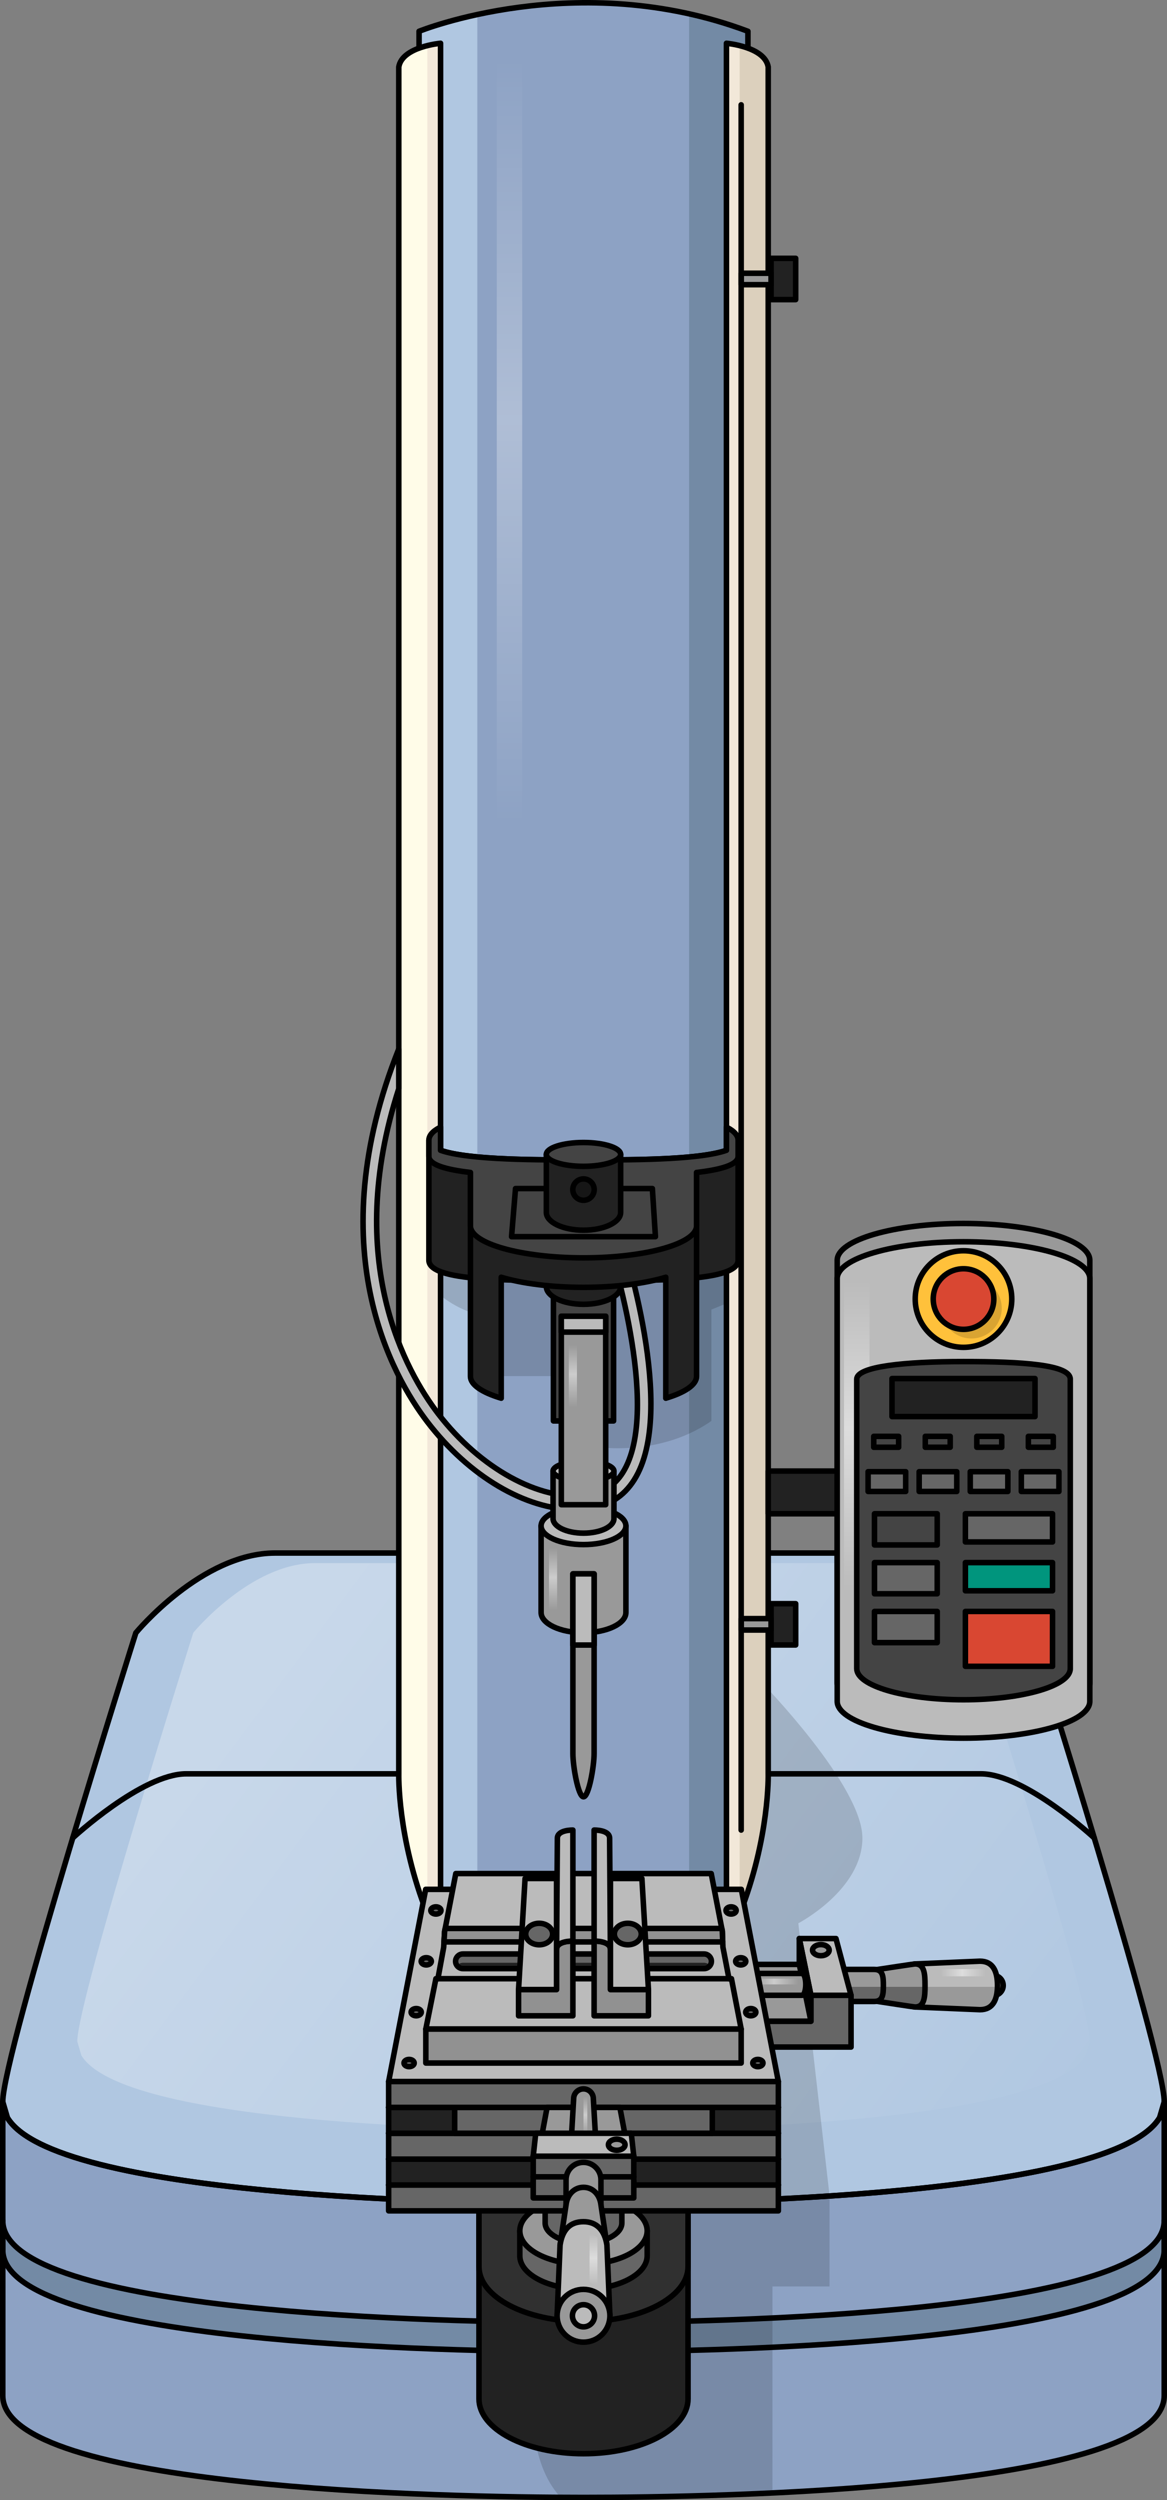 <?xml version="1.0" encoding="utf-8"?>
<!-- Generator: Adobe Illustrator 16.0.0, SVG Export Plug-In . SVG Version: 6.00 Build 0)  -->
<!DOCTYPE svg PUBLIC "-//W3C//DTD SVG 1.1//EN" "http://www.w3.org/Graphics/SVG/1.1/DTD/svg11.dtd">
<svg version="1.1" id="Layer_1" xmlns="http://www.w3.org/2000/svg" xmlns:xlink="http://www.w3.org/1999/xlink" x="0px" y="0px"
	 width="211.388px" height="452.746px" viewBox="0 0 211.388 452.746" enable-background="new 0 0 211.388 452.746"
	 xml:space="preserve">
<rect x="0" y="0" width="211.388" height="452.746" fill="#808080" stroke="none"/>
<g>
	<g>
		<g>
			<path fill="#B0C7E1" d="M186.785,295.685c0,0-11.908-14.457-25.233-14.457c-13.328,0-55.857,0-55.857,0s-42.526,0-55.857,0
				c-13.322,0-25.232,14.457-25.232,14.457S0.5,371.966,0.5,380.605l6.597,22.43h197.194l6.597-22.43
				C210.888,371.966,186.785,295.685,186.785,295.685z"/>
			<path fill="#8DA2C4" d="M105.694,399.06C80.742,399.06,0.5,397.523,0.5,380.605v53.186c0,16.918,80.242,18.455,105.194,18.455
				c24.953,0,105.193-1.537,105.193-18.455v-53.186C210.888,397.523,130.647,399.06,105.694,399.06z"/>
			<linearGradient id="SVGID_1_" gradientUnits="userSpaceOnUse" x1="51.234" y1="300.543" x2="186.005" y2="401.028">
				<stop  offset="0" style="stop-color:#FFFFFF;stop-opacity:0.3"/>
				<stop  offset="1" style="stop-color:#FFFFFF;stop-opacity:0"/>
			</linearGradient>
			<path fill="url(#SVGID_1_)" d="M105.694,385.771c20.44,0,83.439-1.186,90.954-13.568l0.74-2.52
				c0-7.529-21.009-74.023-21.009-74.023s-10.381-12.602-21.996-12.602c-11.618,0-48.689,0-48.689,0s-37.071,0-48.69,0
				c-11.611,0-21.993,12.602-21.993,12.602s-21.012,66.494-21.012,74.023l0.739,2.52C22.256,384.585,85.254,385.771,105.694,385.771
				z"/>
			<path fill="#738AA5" d="M0.5,402.111c0,16.92,80.242,18.457,105.194,18.457c24.953,0,105.193-1.537,105.193-18.457v5.303
				c0,16.916-80.24,18.455-105.193,18.455C80.742,425.869,0.5,424.33,0.5,407.414V402.111z"/>
			<path opacity="0.15" d="M139.919,451.433v-37.393h10.34v-16.482l-5.653-49.281c0,0,11.609-6.043,11.609-15.451
				c0-9.406-18.004-27.904-18.004-27.904h-37.298L96.587,434.4c0,0-1.083,11.312,4.972,17.834c1.504,0.01,2.892,0.012,4.136,0.012
				C113.27,452.246,125.944,452.103,139.919,451.433z"/>
			<path fill="none" stroke="#000000" stroke-linecap="round" stroke-linejoin="round" stroke-miterlimit="10" d="M105.694,399.06
				C80.742,399.06,0.5,397.523,0.5,380.605v53.186c0,16.918,80.242,18.455,105.194,18.455c24.953,0,105.193-1.537,105.193-18.455
				v-53.186C210.888,397.523,130.647,399.06,105.694,399.06z"/>
			<path fill="none" stroke="#000000" stroke-linecap="round" stroke-linejoin="round" stroke-miterlimit="10" d="M105.694,399.06
				c23.45,0,95.723-1.359,104.344-15.564l0.85-2.891c0-8.639-24.103-84.92-24.103-84.92s-11.908-14.457-25.233-14.457
				c-13.328,0-55.857,0-55.857,0s-42.526,0-55.857,0c-13.322,0-25.232,14.457-25.232,14.457S0.5,371.966,0.5,380.605l0.85,2.891
				C9.971,397.701,82.245,399.06,105.694,399.06z"/>
			<path fill="none" stroke="#000000" stroke-linecap="round" stroke-linejoin="round" stroke-miterlimit="10" d="M0.5,402.111
				c0,16.92,80.242,18.457,105.194,18.457c24.953,0,105.193-1.537,105.193-18.457v5.303c0,16.916-80.24,18.455-105.193,18.455
				C80.742,425.869,0.5,424.33,0.5,407.414V402.111z"/>
			<path fill="none" stroke="#000000" stroke-linecap="round" stroke-linejoin="round" stroke-miterlimit="10" d="M198.214,332.826
				c0,0-12.549-11.615-20.546-11.615h-71.975H33.72c-7.997,0-20.545,11.615-20.545,11.615"/>
		</g>
		<g>
			<path fill="#222222" stroke="#000000" stroke-linecap="round" stroke-linejoin="round" stroke-miterlimit="10" d="M86.76,356.05
				v78.357c0,5.477,8.478,9.92,18.935,9.92c10.455,0,18.935-4.443,18.935-9.92V356.05H86.76z"/>
			<path fill="#303030" stroke="#000000" stroke-linecap="round" stroke-linejoin="round" stroke-miterlimit="10" d="M86.76,332.115
				v78.355c0,5.479,8.478,9.922,18.935,9.922c10.455,0,18.935-4.443,18.935-9.922v-78.355H86.76z"/>
		</g>
		<g>
			<g>
				<path fill="#8DA2C4" d="M75.91,5.665v321.59c0,0,0.454,12.148,10.551,29.965h38.465c10.098-17.816,10.552-29.965,10.552-29.965
					V5.665C104.534-5.957,75.91,5.665,75.91,5.665z"/>
				<path fill="#B0C7E1" d="M75.91,5.665v321.59c0,0,0.454,12.148,10.551,29.965V2.631C79.883,4.054,75.91,5.665,75.91,5.665z"/>
				<path fill="#738AA5" d="M135.371,5.665v321.59c0,0-0.453,12.148-10.549,29.965V2.631C131.399,4.054,135.371,5.665,135.371,5.665
					z"/>
				<path opacity="0.15" d="M79.8,234.593c0,0,4.169,3.564,9.04,3.756v10.84h16.828l0.378,12.547c0,0,12.528,2.746,22.817-4.428
					v-20.162l6.236-2.553l0.271-15.444l-54.945,1.16"/>
				<path fill="none" stroke="#000000" stroke-linecap="round" stroke-linejoin="round" stroke-miterlimit="10" d="M75.91,5.665
					v321.59c0,0,0.454,12.148,10.551,29.965h38.465c10.098-17.816,10.552-29.965,10.552-29.965V5.665
					C104.534-5.957,75.91,5.665,75.91,5.665z"/>
				<linearGradient id="SVGID_2_" gradientUnits="userSpaceOnUse" x1="92.288" y1="10.171" x2="92.288" y2="149.477">
					<stop  offset="0" style="stop-color:#FFFFFF;stop-opacity:0"/>
					<stop  offset="0.473" style="stop-color:#FFFFFF;stop-opacity:0.3"/>
					<stop  offset="1" style="stop-color:#FFFFFF;stop-opacity:0"/>
				</linearGradient>
				<rect x="89.986" y="7.834" fill="url(#SVGID_2_)" width="4.603" height="144.517"/>
			</g>
			<g>
				<path fill="#F2E8D9" d="M72.235,321.21c0,0-0.29,11.615,5.173,25.395H79.8V7.834c0,0-6.965,0.612-7.564,4.294V321.21z"/>
				<path fill="#FFFCE8" d="M72.235,12.128V321.21c0,0-0.29,11.615,5.173,25.395V8.262C75.331,8.781,72.602,9.883,72.235,12.128z"/>
				<path fill="none" stroke="#000000" stroke-linecap="round" stroke-linejoin="round" stroke-miterlimit="10" d="M72.235,321.21
					c0,0-0.29,11.615,5.173,25.395H79.8V7.834c0,0-6.965,0.612-7.564,4.294V321.21z"/>
			</g>
			<g>
				<path fill="#F2E8D9" d="M139.152,321.21c0,0,0.289,11.615-5.172,25.395h-2.393V7.834c0,0,6.965,0.612,7.564,4.294V321.21z"/>
				<path fill="#DCD0BD" d="M139.152,321.21V12.128c-0.366-2.245-3.096-3.347-5.172-3.866v338.343
					C139.441,332.826,139.152,321.21,139.152,321.21z"/>
				<path fill="none" stroke="#000000" stroke-linecap="round" stroke-linejoin="round" stroke-miterlimit="10" d="M139.152,321.21
					c0,0,0.289,11.615-5.172,25.395h-2.393V7.834c0,0,6.965,0.612,7.564,4.294V321.21z"/>
				<g>
					<g>
						
							<rect x="139.669" y="290.402" fill="#222222" stroke="#000000" stroke-linecap="round" stroke-linejoin="round" stroke-miterlimit="10" width="4.46" height="7.477"/>
						
							<rect x="134.254" y="293.105" fill="#999999" stroke="#000000" stroke-linecap="round" stroke-linejoin="round" stroke-miterlimit="10" width="5.415" height="2.07"/>
					</g>
					<g>
						
							<rect x="139.669" y="46.78" fill="#222222" stroke="#000000" stroke-linecap="round" stroke-linejoin="round" stroke-miterlimit="10" width="4.46" height="7.476"/>
						
							<rect x="134.254" y="49.482" fill="#999999" stroke="#000000" stroke-linecap="round" stroke-linejoin="round" stroke-miterlimit="10" width="5.415" height="2.071"/>
					</g>
					
						<line fill="#999999" stroke="#000000" stroke-linecap="round" stroke-linejoin="round" stroke-miterlimit="10" x1="134.254" y1="18.98" x2="134.254" y2="331.394"/>
				</g>
			</g>
		</g>
	</g>
	<g>
		<g>
			<path fill="#666666" stroke="#000000" stroke-linecap="round" stroke-linejoin="round" stroke-miterlimit="10" d="
				M94.159,403.968v4.529c0,3.338,5.166,6.045,11.535,6.045c6.368,0,11.533-2.707,11.533-6.045v-4.529H94.159z"/>
			
				<ellipse fill="#999999" stroke="#000000" stroke-linecap="round" stroke-linejoin="round" stroke-miterlimit="10" cx="105.694" cy="403.969" rx="11.535" ry="6.044"/>
		</g>
		<g>
			<path fill="#666666" stroke="#000000" stroke-linecap="round" stroke-linejoin="round" stroke-miterlimit="10" d="
				M98.747,385.771v16.777c0,2.014,3.109,3.643,6.947,3.643c3.837,0,6.948-1.629,6.948-3.643v-16.777H98.747z"/>
			<path fill="#999999" stroke="#000000" stroke-linecap="round" stroke-linejoin="round" stroke-miterlimit="10" d="
				M105.694,382.128c-3.838,0-6.947,1.631-6.947,3.643c0,2.008,3.109,3.641,6.947,3.641c3.837,0,6.948-1.633,6.948-3.641
				C112.643,383.759,109.531,382.128,105.694,382.128z"/>
		</g>
	</g>
	<g>
		<g>
			<g>
				
					<circle fill="#BBBBBB" stroke="#000000" stroke-linecap="round" stroke-linejoin="round" stroke-miterlimit="10" cx="179.88" cy="359.533" r="1.842"/>
				<path fill="#BBBBBB" d="M177.519,355.14l-11.749,0.494c-2.528,0.375-3.898,1.746-3.898,3.898s1.235,3.504,3.898,3.898
					l11.749,0.492c2.428,0,3.161-1.963,3.161-4.391C180.68,357.107,179.946,355.14,177.519,355.14z"/>
				<path fill="#999999" d="M161.89,359.787c0.099,2.002,1.327,3.266,3.88,3.645l11.749,0.492c2.34,0,3.101-1.83,3.151-4.137H161.89
					z"/>
				<path fill="none" stroke="#000000" stroke-linecap="round" stroke-linejoin="round" stroke-miterlimit="10" d="M177.519,355.14
					l-11.749,0.494c-2.528,0.375-3.898,1.746-3.898,3.898s1.235,3.504,3.898,3.898l11.749,0.492c2.428,0,3.161-1.963,3.161-4.391
					C180.68,357.107,179.946,355.14,177.519,355.14z"/>
				<path fill="#999999" d="M165.77,355.634L165.77,355.634L165.77,355.634L165.77,355.634c-0.224,0-6.714,0.994-6.714,0.994
					c-1.646,0.189-2.902,1.301-2.902,2.904c0,1.602,1.285,2.721,2.902,2.902c0,0,6.481,1.002,6.713,1.002
					c1.667,0,1.788-1.746,1.788-3.902C167.557,357.38,167.437,355.636,165.77,355.634z"/>
				<path fill="#666666" d="M156.178,359.787c0.132,1.463,1.35,2.477,2.878,2.648c0,0,6.481,1.002,6.713,1.002
					c1.6,0,1.774-1.613,1.785-3.65H156.178z"/>
				<path fill="none" stroke="#000000" stroke-linecap="round" stroke-linejoin="round" stroke-miterlimit="10" d="M165.77,355.634
					L165.77,355.634L165.77,355.634L165.77,355.634c-0.224,0-6.714,0.994-6.714,0.994c-1.646,0.189-2.902,1.301-2.902,2.904
					c0,1.602,1.285,2.721,2.902,2.902c0,0,6.481,1.002,6.713,1.002c1.667,0,1.788-1.746,1.788-3.902
					C167.557,357.38,167.437,355.636,165.77,355.634z"/>
				<path fill="#999999" d="M160.012,359.531c0-1.602-0.073-2.902-1.672-2.902h-8.609v5.805h8.609
					C159.938,362.433,160.012,361.134,160.012,359.531z"/>
				<path fill="#666666" d="M149.73,359.787v2.646h8.609c1.512,0,1.658-1.166,1.67-2.646H149.73z"/>
				
					<linearGradient id="SVGID_3_" gradientUnits="userSpaceOnUse" x1="2764.811" y1="761.761" x2="2764.811" y2="769.939" gradientTransform="matrix(-4.371139e-08 -1 1 -4.371139e-08 -591.338 3122.031)">
					<stop  offset="0" style="stop-color:#FFFFFF;stop-opacity:0"/>
					<stop  offset="0.473" style="stop-color:#FFFFFF;stop-opacity:0.5"/>
					<stop  offset="1" style="stop-color:#FFFFFF;stop-opacity:0"/>
				</linearGradient>
				<polygon fill="url(#SVGID_3_)" points="178.456,356.566 178.77,357.875 170.601,357.875 170.286,356.566 				"/>
				<path fill="none" stroke="#000000" stroke-linecap="round" stroke-linejoin="round" stroke-miterlimit="10" d="M160.012,359.531
					c0-1.602-0.073-2.902-1.672-2.902h-8.609v5.805h8.609C159.938,362.433,160.012,361.134,160.012,359.531z"/>
			</g>
			<g>
				<g>
					<polygon fill="#666666" stroke="#000000" stroke-linecap="round" stroke-linejoin="round" stroke-miterlimit="10" points="
						146.89,361.32 146.89,366.005 134.929,366.005 134.929,370.687 154.157,370.687 154.157,361.32 					"/>
					<polygon fill="#BBBBBB" stroke="#000000" stroke-linecap="round" stroke-linejoin="round" stroke-miterlimit="10" points="
						154.157,361.32 151.424,351.041 144.783,351.041 146.89,361.32 					"/>
					<g>
						<polygon fill="#666666" stroke="#000000" stroke-linecap="round" stroke-linejoin="round" stroke-miterlimit="10" points="
							144.783,355.722 146.89,366.005 146.89,361.32 144.783,351.041 						"/>
					</g>
					
						<ellipse fill="#999999" stroke="#000000" stroke-linecap="round" stroke-linejoin="round" stroke-miterlimit="10" cx="148.69" cy="353.14" rx="1.507" ry="1.01"/>
				</g>
				<g>
					<polygon fill="#999999" stroke="#000000" stroke-linecap="round" stroke-linejoin="round" stroke-miterlimit="10" points="
						146.89,366.005 144.783,355.722 132.823,355.722 134.931,366.005 					"/>
				</g>
				<path fill="#999999" stroke="#000000" stroke-linecap="round" stroke-linejoin="round" stroke-miterlimit="10" d="
					M145.28,357.361h-13.009v3.959h13.009c0.372,0,0.674-0.885,0.674-1.979S145.652,357.361,145.28,357.361z"/>
				<linearGradient id="SVGID_4_" gradientUnits="userSpaceOnUse" x1="136.202" y1="358.821" x2="144.672" y2="358.821">
					<stop  offset="0" style="stop-color:#FFFFFF;stop-opacity:0"/>
					<stop  offset="0.473" style="stop-color:#FFFFFF;stop-opacity:0.5"/>
					<stop  offset="1" style="stop-color:#FFFFFF;stop-opacity:0"/>
				</linearGradient>
				<rect x="136.202" y="358.3" fill="url(#SVGID_4_)" width="8.581" height="1.041"/>
			</g>
		</g>
		<g>
			<g>
				<g>
					<polygon fill="#999999" stroke="#000000" stroke-linecap="round" stroke-linejoin="round" stroke-miterlimit="10" points="
						140.99,395.666 70.398,395.666 77.105,360.865 134.283,360.865 					"/>
					
						<rect x="70.398" y="395.666" fill="#666666" stroke="#000000" stroke-linecap="round" stroke-linejoin="round" stroke-miterlimit="10" width="70.592" height="4.684"/>
				</g>
				<g>
					<polygon fill="#999999" stroke="#000000" stroke-linecap="round" stroke-linejoin="round" stroke-miterlimit="10" points="
						140.99,390.982 70.398,390.982 77.105,356.181 134.283,356.181 					"/>
					
						<rect x="70.398" y="390.982" fill="#222222" stroke="#000000" stroke-linecap="round" stroke-linejoin="round" stroke-miterlimit="10" width="70.592" height="4.684"/>
				</g>
				<g>
					<polygon fill="#999999" stroke="#000000" stroke-linecap="round" stroke-linejoin="round" stroke-miterlimit="10" points="
						140.99,386.298 70.398,386.298 77.105,351.5 134.283,351.5 					"/>
					
						<rect x="70.398" y="386.298" fill="#666666" stroke="#000000" stroke-linecap="round" stroke-linejoin="round" stroke-miterlimit="10" width="70.592" height="4.684"/>
				</g>
				<g>
					<polygon fill="#999999" stroke="#000000" stroke-linecap="round" stroke-linejoin="round" stroke-miterlimit="10" points="
						140.99,381.617 70.398,381.617 77.105,346.814 134.283,346.814 					"/>
					
						<rect x="70.398" y="381.617" fill="#222222" stroke="#000000" stroke-linecap="round" stroke-linejoin="round" stroke-miterlimit="10" width="70.592" height="4.682"/>
					
						<rect x="82.359" y="381.617" fill="#666666" stroke="#000000" stroke-linecap="round" stroke-linejoin="round" stroke-miterlimit="10" width="46.667" height="4.682"/>
				</g>
				<g>
					<polygon fill="#BBBBBB" stroke="#000000" stroke-linecap="round" stroke-linejoin="round" stroke-miterlimit="10" points="
						140.99,376.933 70.398,376.933 77.105,342.132 134.283,342.132 					"/>
					<g>
						<g>
							<path fill="#666666" stroke="#000000" stroke-linecap="round" stroke-linejoin="round" stroke-miterlimit="10" d="
								M79.886,345.949c0,0.365-0.414,0.656-0.927,0.656c-0.512,0-0.927-0.291-0.927-0.656c0-0.363,0.415-0.656,0.927-0.656
								C79.472,345.292,79.886,345.585,79.886,345.949z"/>
							
								<ellipse fill="#666666" stroke="#000000" stroke-linecap="round" stroke-linejoin="round" stroke-miterlimit="10" cx="77.211" cy="355.16" rx="0.926" ry="0.658"/>
							
								<ellipse fill="#666666" stroke="#000000" stroke-linecap="round" stroke-linejoin="round" stroke-miterlimit="10" cx="75.389" cy="364.371" rx="0.926" ry="0.656"/>
							
								<ellipse fill="#666666" stroke="#000000" stroke-linecap="round" stroke-linejoin="round" stroke-miterlimit="10" cx="74.104" cy="373.582" rx="0.928" ry="0.656"/>
						</g>
						<g>
							<path fill="#666666" stroke="#000000" stroke-linecap="round" stroke-linejoin="round" stroke-miterlimit="10" d="
								M131.5,345.949c0,0.365,0.414,0.656,0.928,0.656c0.511,0,0.928-0.291,0.928-0.656c0-0.363-0.417-0.656-0.928-0.656
								C131.914,345.292,131.5,345.585,131.5,345.949z"/>
							<path fill="#666666" stroke="#000000" stroke-linecap="round" stroke-linejoin="round" stroke-miterlimit="10" d="
								M133.247,355.16c0,0.365,0.415,0.658,0.929,0.658c0.51,0,0.924-0.293,0.924-0.658c0-0.363-0.414-0.656-0.924-0.656
								C133.662,354.503,133.247,354.796,133.247,355.16z"/>
							
								<ellipse fill="#666666" stroke="#000000" stroke-linecap="round" stroke-linejoin="round" stroke-miterlimit="10" cx="135.996" cy="364.371" rx="0.926" ry="0.656"/>
							
								<ellipse fill="#666666" stroke="#000000" stroke-linecap="round" stroke-linejoin="round" stroke-miterlimit="10" cx="137.282" cy="373.582" rx="0.929" ry="0.656"/>
						</g>
					</g>
					<polygon fill="#BBBBBB" stroke="#000000" stroke-linecap="round" stroke-linejoin="round" stroke-miterlimit="10" points="
						134.254,367.435 77.133,367.435 78.959,358.31 79.323,358.31 80.368,352.632 80.535,349.781 82.561,339.273 128.83,339.273 
						130.834,349.679 130.951,352.607 132.048,358.31 132.495,358.31 					"/>
					
						<rect x="77.133" y="367.435" fill="#919191" stroke="#000000" stroke-linecap="round" stroke-linejoin="round" stroke-miterlimit="10" width="57.121" height="6.146"/>
					<g>
						<path fill="#666666" d="M127.54,356.484H83.849c-0.735,0-1.326-0.592-1.326-1.324c0-0.73,0.591-1.324,1.326-1.324h43.691
							c0.731,0,1.323,0.594,1.323,1.324C128.863,355.892,128.271,356.484,127.54,356.484z"/>
					</g>
					<path fill="#222222" d="M127.54,355.425H83.849c-0.431,0-0.791,0.215-1.035,0.529c0.244,0.314,0.604,0.529,1.035,0.529h43.691
						c0.427,0,0.788-0.215,1.033-0.529C128.328,355.64,127.967,355.425,127.54,355.425z"/>
					<g>
						<path fill="none" stroke="#000000" stroke-linecap="round" stroke-linejoin="round" stroke-miterlimit="10" d="
							M127.54,356.484H83.849c-0.735,0-1.326-0.592-1.326-1.324c0-0.73,0.591-1.324,1.326-1.324h43.691
							c0.731,0,1.323,0.594,1.323,1.324C128.863,355.892,128.271,356.484,127.54,356.484z"/>
					</g>
					<polygon fill="#919191" stroke="#000000" stroke-linecap="round" stroke-linejoin="round" stroke-miterlimit="10" points="
						130.913,351.652 130.834,349.679 130.742,349.21 80.645,349.21 80.535,349.781 80.426,351.652 					"/>
					
						<line fill="none" stroke="#000000" stroke-linecap="round" stroke-linejoin="round" stroke-miterlimit="10" x1="79.323" y1="358.31" x2="132.048" y2="358.31"/>
					
						<rect x="70.398" y="376.933" fill="#666666" stroke="#000000" stroke-linecap="round" stroke-linejoin="round" stroke-miterlimit="10" width="70.592" height="4.684"/>
				</g>
			</g>
			<g>
				<g>
					<polygon fill="#999999" stroke="#000000" stroke-linecap="round" stroke-linejoin="round" stroke-miterlimit="10" points="
						114.801,395.056 96.587,395.056 99.098,381.617 112.284,381.617 					"/>
					
						<rect x="96.587" y="390.373" fill="#666666" stroke="#000000" stroke-linecap="round" stroke-linejoin="round" stroke-miterlimit="10" width="18.214" height="7.635"/>
					
						<line fill="none" stroke="#000000" stroke-linecap="round" stroke-linejoin="round" stroke-miterlimit="10" x1="114.801" y1="394.189" x2="96.587" y2="394.189"/>
					<g>
						<path fill="#999999" stroke="#000000" stroke-linecap="round" stroke-linejoin="round" stroke-miterlimit="10" d="
							M105.693,378.263c-0.986,0-1.781,0.799-1.781,1.785l-0.528,9.076h4.618l-0.525-9.076
							C107.477,379.062,106.679,378.263,105.693,378.263z"/>
						<linearGradient id="SVGID_5_" gradientUnits="userSpaceOnUse" x1="106.043" y1="379.622" x2="106.043" y2="386.766">
							<stop  offset="0" style="stop-color:#FFFFFF;stop-opacity:0"/>
							<stop  offset="0.473" style="stop-color:#FFFFFF;stop-opacity:0.5"/>
							<stop  offset="1" style="stop-color:#FFFFFF;stop-opacity:0"/>
						</linearGradient>
						<rect x="105.693" y="379.501" fill="url(#SVGID_5_)" width="0.698" height="7.412"/>
					</g>
					<g>
						<polygon fill="#BBBBBB" stroke="#000000" stroke-linecap="round" stroke-linejoin="round" stroke-miterlimit="10" points="
							114.801,390.453 96.587,390.453 97.042,386.298 114.346,386.298 						"/>
						
							<ellipse fill="#999999" stroke="#000000" stroke-linecap="round" stroke-linejoin="round" stroke-miterlimit="10" cx="111.713" cy="388.376" rx="1.506" ry="1.008"/>
					</g>
				</g>
				<g>
					<path fill="#999999" stroke="#000000" stroke-linecap="round" stroke-linejoin="round" stroke-miterlimit="10" d="
						M105.693,391.566c-1.746,0-3.159,1.416-3.159,3.158v4.521h6.319v-4.521C108.854,392.982,107.438,391.566,105.693,391.566z"/>
					<path fill="#999999" stroke="#000000" stroke-linecap="round" stroke-linejoin="round" stroke-miterlimit="10" d="
						M108.854,399.246c-0.206-1.793-1.415-3.158-3.16-3.158c-1.746,0-2.964,1.398-3.159,3.158l-1.087,7.312h8.49L108.854,399.246z"
						/>
					<path fill="#BBBBBB" stroke="#000000" stroke-linecap="round" stroke-linejoin="round" stroke-miterlimit="10" d="
						M109.938,406.558c-0.41-2.756-1.899-4.246-4.244-4.246c-2.346,0-3.814,1.344-4.246,4.246l-0.534,12.789h9.562L109.938,406.558z
						"/>
					<linearGradient id="SVGID_6_" gradientUnits="userSpaceOnUse" x1="107.501" y1="404.493" x2="107.501" y2="413.848">
						<stop  offset="0" style="stop-color:#FFFFFF;stop-opacity:0"/>
						<stop  offset="0.473" style="stop-color:#FFFFFF;stop-opacity:0.5"/>
						<stop  offset="1" style="stop-color:#FFFFFF;stop-opacity:0"/>
					</linearGradient>
					<polygon fill="url(#SVGID_6_)" points="108.213,414.041 106.788,413.23 106.788,404.335 108.213,405.146 					"/>
					<path fill="#999999" stroke="#000000" stroke-linecap="round" stroke-linejoin="round" stroke-miterlimit="10" d="
						M110.476,419.347c0,2.643-2.141,4.779-4.782,4.779c-2.643,0-4.78-2.137-4.78-4.779c0-2.639,2.138-4.781,4.78-4.781
						C108.335,414.566,110.476,416.708,110.476,419.347z"/>
					
						<circle fill="#BBBBBB" stroke="#000000" stroke-linecap="round" stroke-linejoin="round" stroke-miterlimit="10" cx="105.694" cy="419.347" r="2.006"/>
				</g>
			</g>
			<g>
				<g>
					<g>
						<path fill="#919191" stroke="#000000" stroke-linecap="round" stroke-linejoin="round" stroke-miterlimit="10" d="
							M103.772,351.5v13.527H93.93v-4.752h6.882c0,0,0-4.547,0-7.287C100.812,351.421,103.772,351.5,103.772,351.5z"/>
						<path fill="#BBBBBB" stroke="#000000" stroke-linecap="round" stroke-linejoin="round" stroke-miterlimit="10" d="
							M100.812,352.988c0-1.566,2.961-1.488,2.961-1.488v-20.105c0,0-2.813-0.078-2.813,1.488L100.812,352.988z"/>
						<polygon fill="#BBBBBB" stroke="#000000" stroke-linecap="round" stroke-linejoin="round" stroke-miterlimit="10" points="
							93.93,360.275 100.812,360.275 100.812,340.169 95.111,340.169 						"/>
					</g>
					<path fill="#666666" stroke="#000000" stroke-linecap="round" stroke-linejoin="round" stroke-miterlimit="10" d="
						M100.106,350.224c0,1.072-1.092,1.943-2.439,1.943c-1.347,0-2.439-0.871-2.439-1.943c0-1.076,1.093-1.947,2.439-1.947
						C99.015,348.277,100.106,349.148,100.106,350.224z"/>
				</g>
				<g>
					<g>
						<path fill="#919191" stroke="#000000" stroke-linecap="round" stroke-linejoin="round" stroke-miterlimit="10" d="
							M107.615,351.5v13.527h9.843v-4.752h-6.885c0,0,0-4.547,0-7.287C110.573,351.421,107.615,351.5,107.615,351.5z"/>
						<path fill="#BBBBBB" stroke="#000000" stroke-linecap="round" stroke-linejoin="round" stroke-miterlimit="10" d="
							M110.573,352.988c0-1.566-2.958-1.488-2.958-1.488v-20.105c0,0,2.811-0.078,2.811,1.488L110.573,352.988z"/>
						<polygon fill="#BBBBBB" stroke="#000000" stroke-linecap="round" stroke-linejoin="round" stroke-miterlimit="10" points="
							117.458,360.275 110.573,360.275 110.573,340.169 116.273,340.169 						"/>
					</g>
					<path fill="#666666" stroke="#000000" stroke-linecap="round" stroke-linejoin="round" stroke-miterlimit="10" d="
						M111.281,350.224c0,1.072,1.089,1.943,2.438,1.943s2.439-0.871,2.439-1.943c0-1.076-1.091-1.947-2.439-1.947
						S111.281,349.148,111.281,350.224z"/>
				</g>
			</g>
		</g>
	</g>
	<g>
		<path fill="#BBBBBB" stroke="#000000" stroke-linecap="round" stroke-linejoin="round" stroke-miterlimit="10" d="M112.31,223.556
			c-0.215-0.645-0.909-0.988-1.553-0.777c-0.645,0.216-0.991,0.91-0.778,1.553c0.102,0.307,10.117,30.795,2.823,42.34
			c-1.526,2.414-3.671,3.762-6.559,4.119c-8.492,1.035-19.292-4.893-26.868-14.783c-5.748-7.506-17.252-27.607-7.142-58.853v-7.2
			c-14.389,36.012-1.188,59.213,5.192,67.545c7.549,9.855,17.814,15.869,26.784,15.867c0.787,0,1.569-0.047,2.333-0.141
			c3.614-0.447,6.418-2.211,8.334-5.246C122.787,255.457,112.74,224.853,112.31,223.556z"/>
		<g>
			<g>
				
					<rect x="100.243" y="229.361" fill="#444444" stroke="#000000" stroke-linecap="round" stroke-linejoin="round" stroke-miterlimit="10" width="10.901" height="27.947"/>
				<g>
					<path fill="#222222" stroke="#000000" stroke-linecap="round" stroke-linejoin="round" stroke-miterlimit="10" d="
						M98.963,222.466v10.514c0,1.773,3.014,3.209,6.732,3.209c3.715,0,6.729-1.436,6.729-3.209v-10.514H98.963z"/>
					
						<ellipse fill="#444444" stroke="#000000" stroke-linecap="round" stroke-linejoin="round" stroke-miterlimit="10" cx="105.693" cy="222.466" rx="6.73" ry="2.157"/>
				</g>
				<g>
					<path fill="#999999" stroke="#000000" stroke-linecap="round" stroke-linejoin="round" stroke-miterlimit="10" d="
						M98.014,276.312v15.686c0,2.021,3.438,3.66,7.682,3.66c4.24,0,7.679-1.639,7.679-3.66v-15.686H98.014z"/>
					<path fill="#999999" stroke="#000000" stroke-linecap="round" stroke-linejoin="round" stroke-miterlimit="10" d="M103.772,285
						v32.525c0,2.355,0.968,7.85,1.922,7.85s1.921-5.494,1.921-7.85V285H103.772z"/>
					
						<rect x="103.772" y="285" fill="#BBBBBB" stroke="#000000" stroke-linecap="round" stroke-linejoin="round" stroke-miterlimit="10" width="3.843" height="12.891"/>
					<linearGradient id="SVGID_7_" gradientUnits="userSpaceOnUse" x1="100.179" y1="280.324" x2="100.179" y2="291.607">
						<stop  offset="0" style="stop-color:#FFFFFF;stop-opacity:0"/>
						<stop  offset="0.473" style="stop-color:#FFFFFF;stop-opacity:0.5"/>
						<stop  offset="1" style="stop-color:#FFFFFF;stop-opacity:0"/>
					</linearGradient>
					<rect x="99.442" y="280.134" fill="url(#SVGID_7_)" width="1.474" height="11.705"/>
					<path fill="#BBBBBB" stroke="#000000" stroke-linecap="round" stroke-linejoin="round" stroke-miterlimit="10" d="
						M113.374,276.312c0,1.871-3.438,3.387-7.679,3.387c-4.243,0-7.682-1.516-7.682-3.387c0-1.867,3.438-3.387,7.682-3.387
						C109.936,272.925,113.374,274.445,113.374,276.312z"/>
				</g>
				<g>
					<path fill="#999999" stroke="#000000" stroke-linecap="round" stroke-linejoin="round" stroke-miterlimit="10" d="
						M100.18,266.384v8.617c0,1.451,2.469,2.629,5.516,2.629c3.043,0,5.513-1.178,5.513-2.629v-8.617H100.18z"/>
					
						<ellipse fill="#BBBBBB" stroke="#000000" stroke-linecap="round" stroke-linejoin="round" stroke-miterlimit="10" cx="105.694" cy="266.384" rx="5.514" ry="1.768"/>
				</g>
				
					<rect x="101.674" y="238.349" fill="#999999" stroke="#000000" stroke-linecap="round" stroke-linejoin="round" stroke-miterlimit="10" width="8.041" height="34.129"/>
				<linearGradient id="SVGID_8_" gradientUnits="userSpaceOnUse" x1="103.772" y1="243.525" x2="103.772" y2="254.81">
					<stop  offset="0" style="stop-color:#FFFFFF;stop-opacity:0"/>
					<stop  offset="0.473" style="stop-color:#FFFFFF;stop-opacity:0.5"/>
					<stop  offset="1" style="stop-color:#FFFFFF;stop-opacity:0"/>
				</linearGradient>
				<rect x="103.035" y="243.335" fill="url(#SVGID_8_)" width="1.475" height="11.707"/>
				
					<rect x="101.674" y="238.349" fill="#BBBBBB" stroke="#000000" stroke-linecap="round" stroke-linejoin="round" stroke-miterlimit="10" width="8.041" height="2.873"/>
			</g>
			<g>
				<path fill="#222222" stroke="#000000" stroke-linecap="round" stroke-linejoin="round" stroke-miterlimit="10" d="
					M105.694,210.044c-9.532,0-28.007,0.132-28.007-3.58v21.747c0,4.297,18.475,3.578,28.007,3.578
					c9.531,0,28.007,0.719,28.007-3.578v-21.747C133.701,210.176,115.226,210.044,105.694,210.044z"/>
				<path fill="#222222" stroke="#000000" stroke-linecap="round" stroke-linejoin="round" stroke-miterlimit="10" d="
					M85.214,212.702v36.534c0,1.533,2.128,2.922,5.573,3.959v-21.908c3.736,1.125,9.023,1.83,14.907,1.83
					c5.882,0,11.17-0.705,14.906-1.83v21.908c3.446-1.037,5.572-2.426,5.572-3.959v-36.534H85.214z"/>
				<path fill="#444444" stroke="#000000" stroke-linecap="round" stroke-linejoin="round" stroke-miterlimit="10" d="
					M131.588,204.12v4.179c-5.115,1.825-18.321,1.745-25.894,1.745s-20.78,0.08-25.895-1.745v-4.179c0,0-2.112,0.882-2.112,2.344
					v2.937c0,1.534,3.155,2.41,7.526,2.911v9.677c0,3.197,9.171,5.787,20.48,5.787s20.479-2.59,20.479-5.787v-9.677
					c4.372-0.501,7.528-1.377,7.528-2.911v-2.937C133.701,205.002,131.588,204.12,131.588,204.12z"/>
			</g>
			<polygon fill="#444444" stroke="#000000" stroke-linecap="round" stroke-linejoin="round" stroke-miterlimit="10" points="
				118.724,223.942 92.662,223.942 93.379,215.229 118.168,215.229 			"/>
			<g>
				<path fill="#222222" stroke="#000000" stroke-linecap="round" stroke-linejoin="round" stroke-miterlimit="10" d="
					M98.963,209.043v10.515c0,1.771,3.014,3.209,6.731,3.209c3.716,0,6.729-1.438,6.729-3.209v-10.515H98.963z"/>
				
					<ellipse fill="#444444" stroke="#000000" stroke-linecap="round" stroke-linejoin="round" stroke-miterlimit="10" cx="105.693" cy="209.043" rx="6.73" ry="2.157"/>
				
					<circle fill="#161616" stroke="#000000" stroke-linecap="round" stroke-linejoin="round" stroke-miterlimit="10" cx="105.694" cy="215.416" r="1.938"/>
			</g>
		</g>
	</g>
	<g>
		
			<rect x="139.152" y="266.384" fill="#222222" stroke="#000000" stroke-linecap="round" stroke-linejoin="round" stroke-miterlimit="10" width="27.344" height="7.732"/>
		<g>
			<path fill="#999999" stroke="#000000" stroke-linecap="round" stroke-linejoin="round" stroke-miterlimit="10" d="
				M174.528,221.551c-12.636,0-22.878,2.984-22.878,6.664v76.562c0,3.684,10.242,6.666,22.878,6.666
				c12.635,0,22.878-2.982,22.878-6.666v-76.562C197.406,224.535,187.163,221.551,174.528,221.551z"/>
			<path fill="#BBBBBB" stroke="#000000" stroke-linecap="round" stroke-linejoin="round" stroke-miterlimit="10" d="
				M174.528,224.861c-12.636,0-22.878,2.982-22.878,6.664v76.562c0,3.682,10.242,6.666,22.878,6.666
				c12.635,0,22.878-2.984,22.878-6.666v-76.562C197.406,227.843,187.163,224.861,174.528,224.861z"/>
			<linearGradient id="SVGID_9_" gradientUnits="userSpaceOnUse" x1="155.191" y1="231.986" x2="155.191" y2="288.314">
				<stop  offset="0" style="stop-color:#FFFFFF;stop-opacity:0"/>
				<stop  offset="0.473" style="stop-color:#FFFFFF;stop-opacity:0.5"/>
				<stop  offset="1" style="stop-color:#FFFFFF;stop-opacity:0"/>
			</linearGradient>
			<rect x="152.883" y="231.041" fill="url(#SVGID_9_)" width="4.617" height="58.436"/>
			<path fill="#444444" stroke="#000000" stroke-linecap="round" stroke-linejoin="round" stroke-miterlimit="10" d="
				M174.528,246.558c-10.681,0-19.338,0.891-19.338,3.178v52.428c0,3.111,8.657,5.635,19.338,5.635s19.337-2.523,19.337-5.635
				v-52.428C193.865,247.123,185.209,246.558,174.528,246.558z"/>
			
				<rect x="161.576" y="249.634" fill="#222222" stroke="#000000" stroke-linecap="round" stroke-linejoin="round" stroke-miterlimit="10" width="25.902" height="6.887"/>
			<g>
				
					<rect x="158.266" y="260.101" fill="none" stroke="#000000" stroke-linecap="round" stroke-linejoin="round" stroke-miterlimit="10" width="4.513" height="1.975"/>
				
					<rect x="167.604" y="260.101" fill="none" stroke="#000000" stroke-linecap="round" stroke-linejoin="round" stroke-miterlimit="10" width="4.512" height="1.975"/>
				
					<rect x="176.94" y="260.101" fill="none" stroke="#000000" stroke-linecap="round" stroke-linejoin="round" stroke-miterlimit="10" width="4.512" height="1.975"/>
				
					<rect x="186.276" y="260.101" fill="none" stroke="#000000" stroke-linecap="round" stroke-linejoin="round" stroke-miterlimit="10" width="4.513" height="1.975"/>
			</g>
			<g>
				
					<rect x="157.244" y="266.498" fill="#666666" stroke="#000000" stroke-linecap="round" stroke-linejoin="round" stroke-miterlimit="10" width="6.812" height="3.582"/>
				
					<rect x="166.496" y="266.498" fill="#666666" stroke="#000000" stroke-linecap="round" stroke-linejoin="round" stroke-miterlimit="10" width="6.811" height="3.582"/>
				
					<rect x="175.748" y="266.498" fill="#666666" stroke="#000000" stroke-linecap="round" stroke-linejoin="round" stroke-miterlimit="10" width="6.812" height="3.582"/>
				
					<rect x="185" y="266.498" fill="#666666" stroke="#000000" stroke-linecap="round" stroke-linejoin="round" stroke-miterlimit="10" width="6.812" height="3.582"/>
			</g>
			<g>
				
					<rect x="158.402" y="274.117" fill="none" stroke="#000000" stroke-linecap="round" stroke-linejoin="round" stroke-miterlimit="10" width="11.362" height="5.648"/>
				
					<rect x="158.402" y="282.96" fill="#666666" stroke="#000000" stroke-linecap="round" stroke-linejoin="round" stroke-miterlimit="10" width="11.362" height="5.648"/>
				
					<rect x="158.402" y="291.806" fill="#666666" stroke="#000000" stroke-linecap="round" stroke-linejoin="round" stroke-miterlimit="10" width="11.362" height="5.648"/>
				
					<rect x="174.868" y="274.117" fill="#666666" stroke="#000000" stroke-linecap="round" stroke-linejoin="round" stroke-miterlimit="10" width="15.784" height="5.104"/>
				
					<rect x="174.868" y="282.96" fill="#00957D" stroke="#000000" stroke-linecap="round" stroke-linejoin="round" stroke-miterlimit="10" width="15.784" height="5.105"/>
				
					<rect x="174.868" y="291.806" fill="#D94732" stroke="#000000" stroke-linecap="round" stroke-linejoin="round" stroke-miterlimit="10" width="15.784" height="9.936"/>
			</g>
			<g>
				
					<circle fill="#FFC13B" stroke="#000000" stroke-linecap="round" stroke-linejoin="round" stroke-miterlimit="10" cx="174.527" cy="235.236" r="8.747"/>
				<path opacity="0.15" d="M181.452,236.894c0,3.029-2.456,5.486-5.487,5.486s-5.486-2.457-5.486-5.486
					c0-3.033,2.455-5.486,5.486-5.486S181.452,233.861,181.452,236.894z"/>
				
					<circle fill="#D94732" stroke="#000000" stroke-linecap="round" stroke-linejoin="round" stroke-miterlimit="10" cx="174.529" cy="235.236" r="5.487"/>
			</g>
		</g>
	</g>
</g>
</svg>
